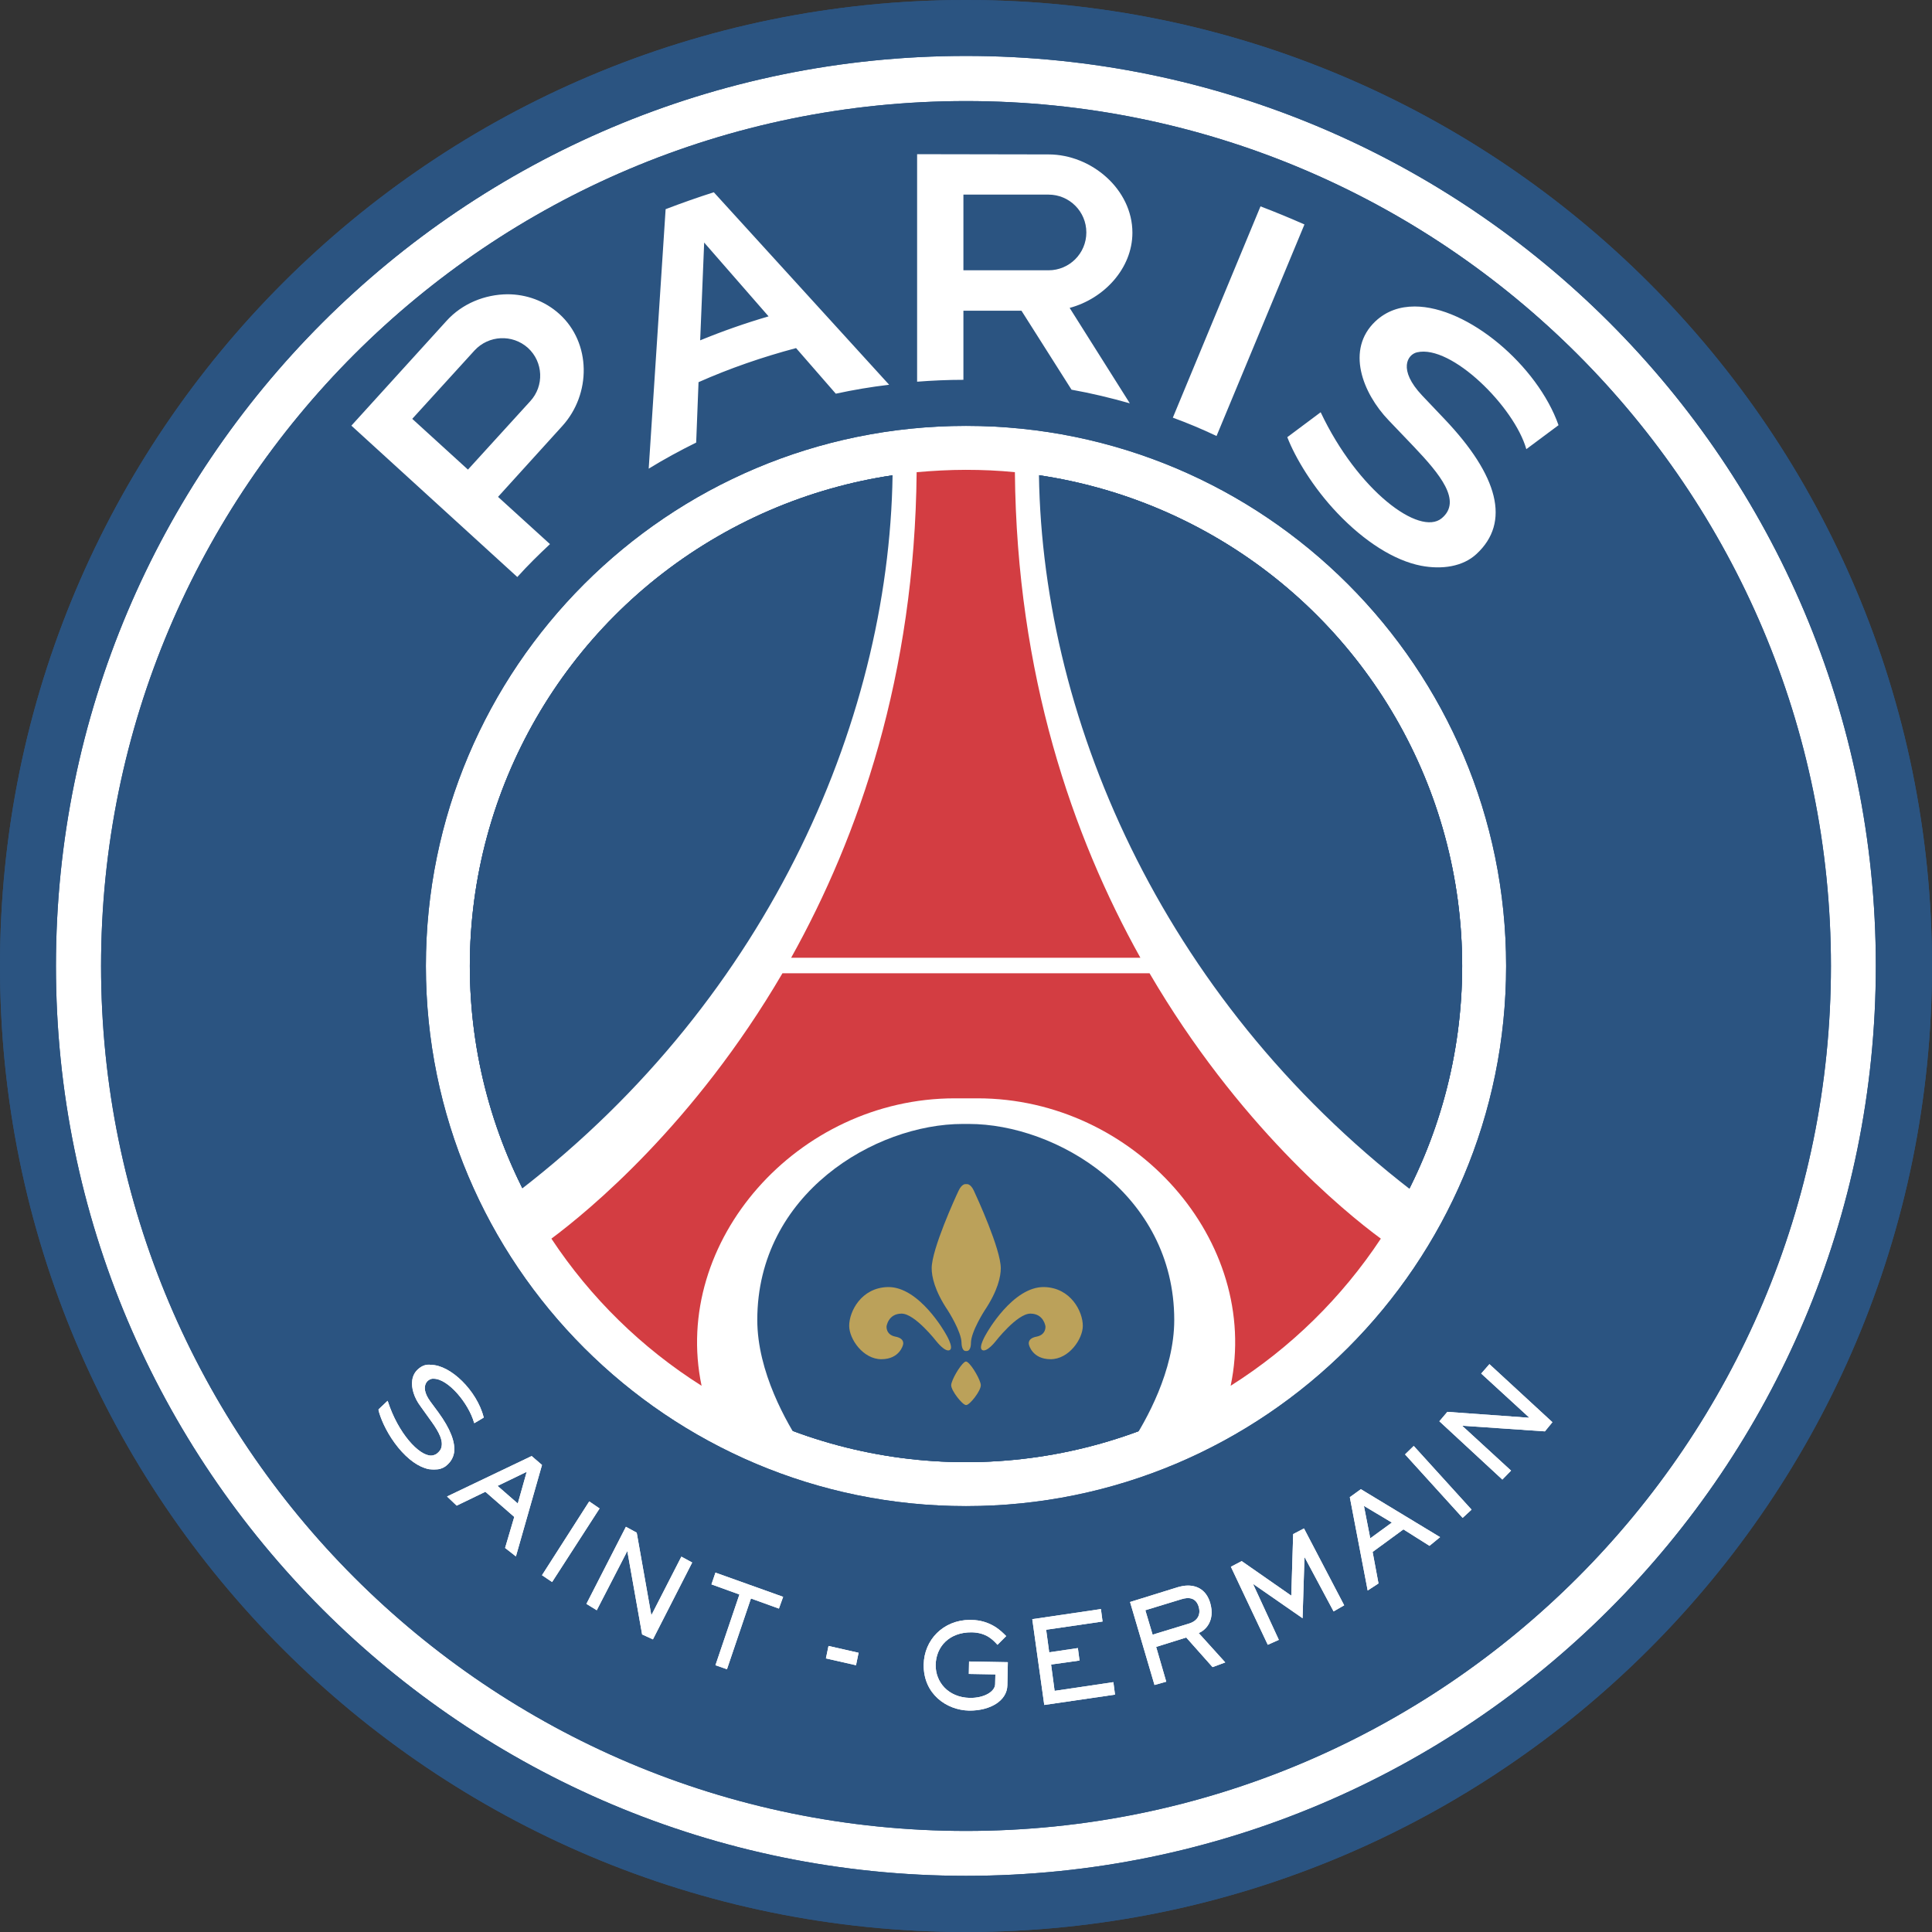 <?xml version="1.0" encoding="utf-8"?>
<!-- Generator: Adobe Illustrator 27.0.0, SVG Export Plug-In . SVG Version: 6.00 Build 0)  -->
<svg version="1.1" id="Layer_1" xmlns="http://www.w3.org/2000/svg" xmlns:xlink="http://www.w3.org/1999/xlink" x="0px" y="0px"
	 viewBox="0 0 822 822" style="enable-background:new 0 0 822 822;" xml:space="preserve">
<rect x="0" y="0" width="822" height="822" fill="#333333" stroke="none"/>
<style type="text/css">
	.st0{fill:#FFFFFF;}
	.st1{fill:#2B5481;}
	.st2{fill:#D33D42;}
	.st3{fill:#BBA15A;}
	.st4{clip-path:url(#SVGID_00000054227339009625866040000001757819164599534000_);fill:#FFFFFF;}
	.st5{clip-path:url(#SVGID_00000005242477490967981360000004630067301312522127_);fill:#FFFFFF;}
	.st6{clip-path:url(#SVGID_00000028292436174485396100000016707786362105119922_);fill:#FFFFFF;}
	.st7{clip-path:url(#SVGID_00000129180850330383202360000013510244879169984434_);fill:#FFFFFF;}
	.st8{clip-path:url(#SVGID_00000046340764224768285140000013531019095988427454_);fill:#FFFFFF;}
	.st9{clip-path:url(#SVGID_00000046330036513631097870000010984243219621957774_);fill:#FFFFFF;}
	.st10{clip-path:url(#SVGID_00000096770779045440752200000005906145127871389586_);fill:#FFFFFF;}
	.st11{clip-path:url(#SVGID_00000178196973765434390690000014209771163205570999_);fill:#FFFFFF;}
	.st12{clip-path:url(#SVGID_00000026861552867840692870000004353748628849698957_);fill:#FFFFFF;}
	.st13{clip-path:url(#SVGID_00000123422153725699555170000012786160045638615428_);fill:#FFFFFF;}
	.st14{clip-path:url(#SVGID_00000143594813313520641480000014844018703483317678_);fill:#FFFFFF;}
	.st15{clip-path:url(#SVGID_00000088115879882290648030000006600885617756668552_);fill:#FFFFFF;}
	.st16{clip-path:url(#SVGID_00000152257336462950295030000002364869375130854577_);fill:#FFFFFF;}
</style>
<g id="Layer_2_00000148655488685437964500000016976304063808727944_">
</g>
<circle class="st0" cx="411" cy="411" r="396.7"/>
<g>
	<g>
		<g>
			<circle id="Background" class="st0" cx="411" cy="411" r="396.8"/>
			<g>
				<g>
					<g>
						<g>
							<path class="st1" d="M411,0C184,0,0,184,0,411s184,411,411,411s411-184,411-411S638,0,411,0z M411,798.1
								C197.2,798.1,23.8,624.8,23.8,411S197.2,23.8,411,23.8s387.1,173.3,387.1,387.1C798.1,624.8,624.8,798.1,411,798.1z"/>
						</g>
					</g>
					<g>
						<g>
							<path class="st1" d="M411,43C207.7,43,43,207.7,43,411c0,203.2,164.8,368,368,368s368-164.8,368-368
								C779,207.7,614.2,43,411,43z M411,640.8c-126.9,0-229.8-102.9-229.8-229.8S284.1,181.2,411,181.2S640.8,284.1,640.8,411
								S537.9,640.8,411,640.8z"/>
						</g>
					</g>
					<ellipse class="st1" cx="411" cy="411" rx="211.1" ry="211.1"/>
				</g>
				<g>
					<g>
						<g>
							<path class="st1" d="M411,0C184,0,0,184,0,411s184,411,411,411s411-184,411-411S638,0,411,0z M411,798.1
								C197.2,798.1,23.8,624.8,23.8,411S197.2,23.8,411,23.8s387.1,173.3,387.1,387.1C798.1,624.8,624.8,798.1,411,798.1z"/>
						</g>
					</g>
					<g>
						<g>
							<path class="st1" d="M411,43C207.7,43,43,207.7,43,411c0,203.2,164.8,368,368,368s368-164.8,368-368
								C779,207.7,614.2,43,411,43z M411,640.8c-126.9,0-229.8-102.9-229.8-229.8S284.1,181.2,411,181.2S640.8,284.1,640.8,411
								S537.9,640.8,411,640.8z"/>
						</g>
					</g>
					<ellipse class="st1" cx="411" cy="411" rx="211.1" ry="211.1"/>
				</g>
			</g>
		</g>
		<ellipse class="st1" cx="411" cy="411" rx="211.1" ry="211.1"/>
	</g>
	<g>
		<g>
			<path class="st0" d="M600.7,506.6C493.5,423.9,442,303.2,442,197.2l-25.9-2.1v-0.9l-5.2,0.4l-5.2-0.4v0.9l-25.9,2.1
				c0,106-51.5,226.7-158.7,309.3l-0.4,11.7l32,52l54,35.3l34.6,9.9c-6.6-10-19.1-31.7-19.1-53.8c0-53.8,50.2-83.4,87.4-83.4h2.6
				c37.2,0,87.4,29.7,87.4,83.4c0,21.6-11.9,42.8-18.7,53.1l34.1-9.2l54-35.3l32-52L600.7,506.6z"/>
		</g>
	</g>
	<path class="st2" d="M431.8,200.9c-6.9-0.7-13.8-1-20.9-1c-7,0-14,0.4-20.9,1c-0.8,86.3-24.5,154.8-53.4,206.6h148.6
		C456.3,355.7,432.6,287.2,431.8,200.9z M489.1,414.1H332.9c-37.6,64.3-82.6,101.2-98.3,112.9c16.6,25.1,38.4,46.5,63.9,62.6
		c-12.9-61.4,40.8-122.3,107.7-122.3h9.7c66.9,0,120.6,60.8,107.7,122.3c25.5-16.1,47.3-37.5,63.9-62.6
		C571.6,515.3,526.7,478.4,489.1,414.1z"/>
	<g>
		<path class="st3" d="M411.3,574.8c1.9,0,1.8-3.4,1.8-3.4c0-4.8,5.8-13.8,5.8-13.8c5.7-8.5,6.9-14.6,6.9-18
			c0-8.1-10.1-30.1-11.5-33.1c-1.4-2.9-2.9-2.7-2.9-2.7h-0.6c0,0-1.5-0.2-2.9,2.7c-1.4,2.9-11.5,25-11.5,33.1c0,3.5,1.2,9.5,6.9,18
			c0,0,5.8,9,5.8,13.8c0,0,0,3.4,1.8,3.4H411.3z"/>
		<g>
			<path class="st3" d="M361.3,564.1c0-6.1,5.1-16.2,16.4-16.5c13.4-0.3,24.5,19.6,24.5,19.6s3.8,6.1,1.9,7.2s-5.6-3.6-5.6-3.6
				s-9.2-11.9-14.9-11.9c-5.7,0-6.4,5.4-6.4,5.4s-0.4,3.6,3.8,4.4c4.2,0.8,3.2,3.5,3.2,3.5s-1.4,6.1-9.2,6.1
				S361.3,569.7,361.3,564.1z"/>
			<path class="st3" d="M460.7,564.1c0-6.1-5.1-16.2-16.4-16.5c-13.4-0.3-24.5,19.6-24.5,19.6s-3.8,6.1-1.9,7.2s5.6-3.6,5.6-3.6
				s9.2-11.9,14.9-11.9c5.7,0,6.4,5.4,6.4,5.4s0.4,3.6-3.8,4.4c-4.2,0.8-3.2,3.5-3.2,3.5s1.4,6.1,9.2,6.1S460.7,569.7,460.7,564.1z"
				/>
		</g>
		<path class="st3" d="M417.3,589.3L417.3,589.3c-0.1-2.1-3.6-8.2-5.6-9.7c-0.2-0.2-0.5-0.3-0.6-0.3c0,0,0,0-0.1,0c0,0,0,0-0.1,0
			c-0.2,0-0.4,0.1-0.6,0.3c-2,1.5-5.5,7.6-5.6,9.7l0,0l0,0v0.1c0,2.3,4.8,8.4,6.3,8.4c0,0,0,0,0.1,0l0,0
			C412.6,597.8,417.4,591.7,417.3,589.3C417.3,589.3,417.3,589.3,417.3,589.3L417.3,589.3z"/>
	</g>
</g>
<g>
	<path id="SVGID_1_" class="st0" d="M585.2,136.7c-12.7,12-5.5,30.5,5.6,42.1l10.8,11.3c11,11.6,20.6,23.1,11.8,30.4
		c-9.4,7.8-35.7-11.7-51.5-45.1L547.7,186c3.4,8.8,11,21.5,21.3,32.3c11.6,12.2,24.3,20.2,35.6,22.4c8.9,1.7,17.8,0.4,23.6-5
		c14.6-13.5,9.3-33.3-13.6-57.4l-9.5-10c-10.5-11.1-6.2-17.5-2.2-18.4c14.6-3.4,41.4,23.2,46.5,41.2c4.3-3.2,13.7-10.2,13.7-10.2
		c-8.9-25.3-38.5-50.5-61.2-50.5C595.6,130.4,589.9,132.3,585.2,136.7 M175.4,178.2l26.5-29.1c6-6.5,16.1-7,22.7-1.1
		c6.6,6,7,16.2,1,22.7l-26.5,29.1L175.4,178.2z M190,136.5l-40.5,44.6l70.6,64.4c4.4-4.9,9.1-9.5,13.9-14l-22.1-20.1l27.3-30.1
		c12.4-13.6,12.4-35.4-1.2-47.7c-6.2-5.6-14.1-8.4-22.1-8.4C206.3,125.3,196.7,129.1,190,136.5 M499,177.7
		c6.3,2.3,12.5,4.9,18.6,7.8l37.4-90c-6.1-2.7-12.4-5.3-18.7-7.7L499,177.7z M299.6,103.2l27.4,31.4c-9.9,2.9-19.6,6.3-29.1,10.2
		L299.6,103.2z M283.2,89L276,199.4c6.5-4,13.3-7.7,20.2-11.1l1-25.7c13.3-5.9,27.2-10.7,41.5-14.5l16.9,19.4
		c7.4-1.6,15-2.9,22.7-3.8l-74.6-81.9C296.8,84,290,86.4,283.2,89 M409.9,82.8h36.2c8.9,0,16.1,7.2,16.1,16.1S455,115,446.1,115
		h-36.2V82.8z M390.2,65.6v96.8c6.5-0.5,13-0.8,19.7-0.8l0,0v-29.4h24.7l21.3,33.6c8.4,1.5,16.7,3.5,24.8,5.8L455.1,131
		c14.6-3.9,26.7-16.8,26.7-32c0-18.4-17.4-33.3-35.7-33.3L390.2,65.6L390.2,65.6z"/>
</g>
<g id="Saint_Germain">
	<g>
		<g>
			<path id="SVGID_00000069389192908327709900000010900130178391537583_" class="st0" d="M211.7,632.2l12.4-6l-3.8,13.5L211.7,632.2
				z M190.2,636.7l4.1,3.9l12.2-5.9l12.3,10.7l-3.9,13.2l4.6,3.6l11.1-38.9l-4.4-3.8L190.2,636.7z"/>
		</g>
		<g>
			<defs>
				<path id="SVGID_00000097488186622058081960000003698671145788766132_" d="M211.7,632.2l12.4-6l-3.8,13.5L211.7,632.2z
					 M190.2,636.7l4.1,3.9l12.2-5.9l12.3,10.7l-3.9,13.2l4.6,3.6l11.1-38.9l-4.4-3.8L190.2,636.7z"/>
			</defs>
			<clipPath id="SVGID_00000183927567021910796930000018249791127151580807_">
				<use xlink:href="#SVGID_00000097488186622058081960000003698671145788766132_"  style="overflow:visible;"/>
			</clipPath>
			
				<rect x="190.2" y="619.3" style="clip-path:url(#SVGID_00000183927567021910796930000018249791127151580807_);fill:#FFFFFF;" width="40.4" height="42.8"/>
		</g>
	</g>
	<g>
		<g>
			<polygon id="SVGID_00000088826257648390340180000004676917835539391907_" class="st0" points="230.6,670.2 234.9,673.1 
				255.1,641.8 250.7,638.8 			"/>
		</g>
		<g>
			<defs>
				<polygon id="SVGID_00000122718995967223387130000003332770431781593775_" points="230.6,670.2 234.9,673.1 255.1,641.8 
					250.7,638.8 				"/>
			</defs>
			<clipPath id="SVGID_00000054253072359369789890000003436860592097217188_">
				<use xlink:href="#SVGID_00000122718995967223387130000003332770431781593775_"  style="overflow:visible;"/>
			</clipPath>
			
				<rect x="230.6" y="638.8" style="clip-path:url(#SVGID_00000054253072359369789890000003436860592097217188_);fill:#FFFFFF;" width="24.5" height="34.3"/>
		</g>
	</g>
	<g>
		<g>
			<polygon id="SVGID_00000144334186421259572210000002499208412403665055_" class="st0" points="249.5,682.4 253.9,685.1 
				266.9,659.9 266.9,659.9 273.2,695.4 277.8,697.5 294.5,664.8 289.9,662.3 277.2,687.1 277.1,687.1 270.9,652.1 266.3,649.6 			
				"/>
		</g>
		<g>
			<defs>
				<polygon id="SVGID_00000102546730831441549370000001287386632386657931_" points="249.5,682.4 253.9,685.1 266.9,659.9 
					266.9,659.9 273.2,695.4 277.8,697.5 294.5,664.8 289.9,662.3 277.2,687.1 277.1,687.1 270.9,652.1 266.3,649.6 				"/>
			</defs>
			<clipPath id="SVGID_00000121999518174168742610000006898058465692139434_">
				<use xlink:href="#SVGID_00000102546730831441549370000001287386632386657931_"  style="overflow:visible;"/>
			</clipPath>
			
				<rect x="249.5" y="649.6" style="clip-path:url(#SVGID_00000121999518174168742610000006898058465692139434_);fill:#FFFFFF;" width="45" height="47.9"/>
		</g>
	</g>
	<g>
		<g>
			<polygon id="SVGID_00000124848109449305319940000009492677026174275254_" class="st0" points="302.7,674.1 314.6,678.4 
				304.4,708.5 309.3,710.2 319.5,680.1 331.4,684.4 333.2,679.4 304.4,669.1 			"/>
		</g>
		<g>
			<defs>
				<polygon id="SVGID_00000042714125795281412640000012039044978957115582_" points="302.7,674.1 314.6,678.4 304.4,708.5 
					309.3,710.2 319.5,680.1 331.4,684.4 333.2,679.4 304.4,669.1 				"/>
			</defs>
			<clipPath id="SVGID_00000011031548667118621070000014214238813139892612_">
				<use xlink:href="#SVGID_00000042714125795281412640000012039044978957115582_"  style="overflow:visible;"/>
			</clipPath>
			
				<rect x="302.7" y="669.1" style="clip-path:url(#SVGID_00000011031548667118621070000014214238813139892612_);fill:#FFFFFF;" width="30.5" height="41.1"/>
		</g>
	</g>
	<g>
		<g>
			<path id="SVGID_00000116226126498906034940000000501700859738868927_" class="st0" d="M393,708.2c-0.2,12.5,9.7,19.4,19.3,19.6
				c9,0.1,16.2-4.2,16.3-10.8l0.2-9.8l-16.5-0.3l-0.1,5.3l11.3,0.2l-0.1,4.1c0,3.1-4.5,6-10.8,5.9c-9.1-0.2-14.6-6.7-14.5-14
				c0.1-7.7,5.7-14,15.3-13.9c6.5,0.1,9.3,3.5,11,5.3l3.7-3.7c-2.1-2.1-6.5-6.8-15.1-6.9c-0.1,0-0.3,0-0.4,0
				C401.3,689.3,393.2,697.7,393,708.2"/>
		</g>
		<g>
			<defs>
				<path id="SVGID_00000110431278212189215440000000204219099316905633_" d="M393,708.2c-0.2,12.5,9.7,19.4,19.3,19.6
					c9,0.1,16.2-4.2,16.3-10.8l0.2-9.8l-16.5-0.3l-0.1,5.3l11.3,0.2l-0.1,4.1c0,3.1-4.5,6-10.8,5.9c-9.1-0.2-14.6-6.7-14.5-14
					c0.1-7.7,5.7-14,15.3-13.9c6.5,0.1,9.3,3.5,11,5.3l3.7-3.7c-2.1-2.1-6.5-6.8-15.1-6.9c-0.1,0-0.3,0-0.4,0
					C401.3,689.3,393.2,697.7,393,708.2"/>
			</defs>
			<clipPath id="SVGID_00000177473098992934203970000014154197704600913854_">
				<use xlink:href="#SVGID_00000110431278212189215440000000204219099316905633_"  style="overflow:visible;"/>
			</clipPath>
			
				<rect x="392.8" y="689.3" style="clip-path:url(#SVGID_00000177473098992934203970000014154197704600913854_);fill:#FFFFFF;" width="36" height="38.6"/>
		</g>
	</g>
	<g>
		<g>
			<polygon id="SVGID_00000013915839776723913460000003331653063821159559_" class="st0" points="439.2,688.9 444.3,725.4 
				474.4,721 473.7,715.7 448.7,719.4 447.2,708.2 459.3,706.5 458.6,701.2 446.4,703 445.1,693.4 469.1,689.9 468.4,684.6 			"/>
		</g>
		<g>
			<defs>
				<polygon id="SVGID_00000075862996317450717400000015875527628113838985_" points="439.2,688.9 444.3,725.4 474.4,721 
					473.7,715.7 448.7,719.4 447.2,708.2 459.3,706.5 458.6,701.2 446.4,703 445.1,693.4 469.1,689.9 468.4,684.6 				"/>
			</defs>
			<clipPath id="SVGID_00000178923586904494553620000011235204386990207642_">
				<use xlink:href="#SVGID_00000075862996317450717400000015875527628113838985_"  style="overflow:visible;"/>
			</clipPath>
			
				<rect x="439.2" y="684.6" style="clip-path:url(#SVGID_00000178923586904494553620000011235204386990207642_);fill:#FFFFFF;" width="35.2" height="40.8"/>
		</g>
	</g>
	<g>
		<g>
			<path id="SVGID_00000168106151358432814310000010624148709829583238_" class="st0" d="M487.3,685.1l15.4-4.7
				c2.9-0.9,6.1-0.8,7.3,3.2c1,3.4-0.5,6.1-4.2,7.2l-15.4,4.7L487.3,685.1z M501.1,675.3l-20.3,6.3l10.4,35.3l5-1.4l-4.3-14.8
				l12.8-4l11.2,12.6l5.4-2L510,694.8c2.8-1.1,7.1-5.1,4.9-12.8c-1.6-5.4-5.4-7.4-9.5-7.4C504,674.6,502.5,674.9,501.1,675.3"/>
		</g>
		<g>
			<defs>
				<path id="SVGID_00000152241017435633282380000014422627040220762794_" d="M487.3,685.1l15.4-4.7c2.9-0.9,6.1-0.8,7.3,3.2
					c1,3.4-0.5,6.1-4.2,7.2l-15.4,4.7L487.3,685.1z M501.1,675.3l-20.3,6.3l10.4,35.3l5-1.4l-4.3-14.8l12.8-4l11.2,12.6l5.4-2
					L510,694.8c2.8-1.1,7.1-5.1,4.9-12.8c-1.6-5.4-5.4-7.4-9.5-7.4C504,674.6,502.5,674.9,501.1,675.3"/>
			</defs>
			<clipPath id="SVGID_00000100373676713025472670000008039207229054376861_">
				<use xlink:href="#SVGID_00000152241017435633282380000014422627040220762794_"  style="overflow:visible;"/>
			</clipPath>
			
				<rect x="480.8" y="674.6" style="clip-path:url(#SVGID_00000100373676713025472670000008039207229054376861_);fill:#FFFFFF;" width="40.5" height="42.3"/>
		</g>
	</g>
	<g>
		<g>
			<path id="SVGID_00000083771616817150770530000013129919431031548846_" class="st0" d="M580.3,640.7l11.9,7.1l-9.2,6.7
				L580.3,640.7z M574.3,637l7.6,39.7l4.6-3l-2.5-13.4l13.1-9.6l11.1,7l4.5-3.7L579,633.6L574.3,637z"/>
		</g>
		<g>
			<defs>
				<path id="SVGID_00000155829385665389888390000010541455996599039895_" d="M580.3,640.7l11.9,7.1l-9.2,6.7L580.3,640.7z
					 M574.3,637l7.6,39.7l4.6-3l-2.5-13.4l13.1-9.6l11.1,7l4.5-3.7L579,633.6L574.3,637z"/>
			</defs>
			<clipPath id="SVGID_00000100343628644542363510000013969541496780740014_">
				<use xlink:href="#SVGID_00000155829385665389888390000010541455996599039895_"  style="overflow:visible;"/>
			</clipPath>
			
				<rect x="574.3" y="633.6" style="clip-path:url(#SVGID_00000100343628644542363510000013969541496780740014_);fill:#FFFFFF;" width="38.5" height="43.1"/>
		</g>
	</g>
	<g>
		<g>
			<polygon id="SVGID_00000141456122516282227810000015660926025775106454_" class="st0" points="597.8,618.8 622.3,645.8 
				626.1,642.3 601.5,615.2 			"/>
		</g>
		<g>
			<defs>
				<polygon id="SVGID_00000115490512133526844020000009584285567083066800_" points="597.8,618.8 622.3,645.8 626.1,642.3 
					601.5,615.2 				"/>
			</defs>
			<clipPath id="SVGID_00000044149492642617773610000011379384535910462398_">
				<use xlink:href="#SVGID_00000115490512133526844020000009584285567083066800_"  style="overflow:visible;"/>
			</clipPath>
			
				<rect x="597.8" y="615.2" style="clip-path:url(#SVGID_00000044149492642617773610000011379384535910462398_);fill:#FFFFFF;" width="28.4" height="30.6"/>
		</g>
	</g>
	<g>
		<g>
			<polygon id="SVGID_00000108291168936403609970000007560050929900856977_" class="st0" points="630.2,584.4 650.6,603.1 
				650.5,603.2 615.8,600.7 612.4,604.7 639.2,629.5 642.9,625.7 622.2,606.7 622.3,606.6 657.3,609 660.5,605.1 633.7,580.4 			"/>
		</g>
		<g>
			<defs>
				<polygon id="SVGID_00000008842170271388183950000002564768140442691739_" points="630.2,584.4 650.6,603.1 650.5,603.2 
					615.8,600.7 612.4,604.7 639.2,629.5 642.9,625.7 622.2,606.7 622.3,606.6 657.3,609 660.5,605.1 633.7,580.4 				"/>
			</defs>
			<clipPath id="SVGID_00000121245222296749653330000011799169801598804927_">
				<use xlink:href="#SVGID_00000008842170271388183950000002564768140442691739_"  style="overflow:visible;"/>
			</clipPath>
			
				<rect x="612.4" y="580.4" style="clip-path:url(#SVGID_00000121245222296749653330000011799169801598804927_);fill:#FFFFFF;" width="48.1" height="49.1"/>
		</g>
	</g>
	<g>
		<g>
			<polygon id="SVGID_00000173882019820832262860000012603242840915616929_" class="st0" points="550.2,652.7 549.4,678.9 
				528.3,664.2 523.7,666.6 539.4,699.8 544.1,697.7 533.2,674.1 533.3,674 554.2,688.5 555,662.7 555.1,662.6 567.4,685.6 
				571.9,683 554.8,650.3 			"/>
		</g>
		<g>
			<defs>
				<polygon id="SVGID_00000178895225383384451540000009599835350272073905_" points="550.2,652.7 549.4,678.9 528.3,664.2 
					523.7,666.6 539.4,699.8 544.1,697.7 533.2,674.1 533.3,674 554.2,688.5 555,662.7 555.1,662.6 567.4,685.6 571.9,683 
					554.8,650.3 				"/>
			</defs>
			<clipPath id="SVGID_00000016041570034990887420000005581917108707542698_">
				<use xlink:href="#SVGID_00000178895225383384451540000009599835350272073905_"  style="overflow:visible;"/>
			</clipPath>
			
				<rect x="523.7" y="650.3" style="clip-path:url(#SVGID_00000016041570034990887420000005581917108707542698_);fill:#FFFFFF;" width="48.2" height="49.5"/>
		</g>
	</g>
	<g>
		<g>
			<path id="SVGID_00000127723253305048416580000001326479778087892393_" class="st0" d="M178.4,582.1c-1.7,1.3-2.7,3-3,5.1
				c-0.5,3.3,0.8,7.5,3.5,11.1l3.8,5.3c3,4.1,5.8,8.3,5.2,11.7c-0.2,1.4-1,2.4-2.2,3.3c-0.7,0.4-1.5,0.7-2.3,0.7
				c-5.2,0-14-9.5-18.4-23.1l-0.1-0.2l-3.8,3.6l-0.1,0.1v0.1c0.8,3.4,3.1,8.9,6.9,14.1c4,5.5,8.6,9.3,12.8,10.7
				c1.4,0.5,2.7,0.7,4,0.7c1.9,0,3.5-0.5,4.8-1.4c2.1-1.6,3.3-3.5,3.7-5.9c0.6-4.4-1.6-10.1-6.7-17.1l-3.4-4.6
				c-2.7-3.7-2.6-6.1-2-7.5c0.5-1.2,1.6-2,2.8-2.2c0.2,0,0.4,0,0.6,0c6.2,0,14.9,10.5,17.2,18.7l0.1,0.2l0.2-0.1
				c1.3-0.8,2.8-1.6,3.7-2.2l0.1-0.1V603c-2.9-11.3-14.1-22.3-22.5-22.3C181.5,580.4,179.8,581,178.4,582.1"/>
		</g>
		<g>
			<defs>
				<path id="SVGID_00000026876736456946873420000015480959146376609666_" d="M178.4,582.1c-1.7,1.3-2.7,3-3,5.1
					c-0.5,3.3,0.8,7.5,3.5,11.1l3.8,5.3c3,4.1,5.8,8.3,5.2,11.7c-0.2,1.4-1,2.4-2.2,3.3c-0.7,0.4-1.5,0.7-2.3,0.7
					c-5.2,0-14-9.5-18.4-23.1l-0.1-0.2l-3.8,3.6l-0.1,0.1v0.1c0.8,3.4,3.1,8.9,6.9,14.1c4,5.5,8.6,9.3,12.8,10.7
					c1.4,0.5,2.7,0.7,4,0.7c1.9,0,3.5-0.5,4.8-1.4c2.1-1.6,3.3-3.5,3.7-5.9c0.6-4.4-1.6-10.1-6.7-17.1l-3.4-4.6
					c-2.7-3.7-2.6-6.1-2-7.5c0.5-1.2,1.6-2,2.8-2.2c0.2,0,0.4,0,0.6,0c6.2,0,14.9,10.5,17.2,18.7l0.1,0.2l0.2-0.1
					c1.3-0.8,2.8-1.6,3.7-2.2l0.1-0.1V603c-2.9-11.3-14.1-22.3-22.5-22.3C181.5,580.4,179.8,581,178.4,582.1"/>
			</defs>
			<clipPath id="SVGID_00000039134513252571457200000005939694589442408861_">
				<use xlink:href="#SVGID_00000026876736456946873420000015480959146376609666_"  style="overflow:visible;"/>
			</clipPath>
			
				<rect x="161.1" y="580.4" style="clip-path:url(#SVGID_00000039134513252571457200000005939694589442408861_);fill:#FFFFFF;" width="44.8" height="44.7"/>
		</g>
	</g>
	<g>
		<g>
			<polygon id="SVGID_00000098934127719325469420000005064797278088834200_" class="st0" points="351.4,705.6 364.2,708.5 
				365.3,703.2 352.5,700.3 			"/>
		</g>
		<g>
			<defs>
				<polygon id="SVGID_00000077287990810606100810000006646035195057739905_" points="351.4,705.6 364.2,708.5 365.3,703.2 
					352.5,700.3 				"/>
			</defs>
			<clipPath id="SVGID_00000026127666875267185460000012126109439878887334_">
				<use xlink:href="#SVGID_00000077287990810606100810000006646035195057739905_"  style="overflow:visible;"/>
			</clipPath>
			
				<rect x="351.4" y="700.3" style="clip-path:url(#SVGID_00000026127666875267185460000012126109439878887334_);fill:#FFFFFF;" width="14" height="8.2"/>
		</g>
	</g>
</g>
</svg>
